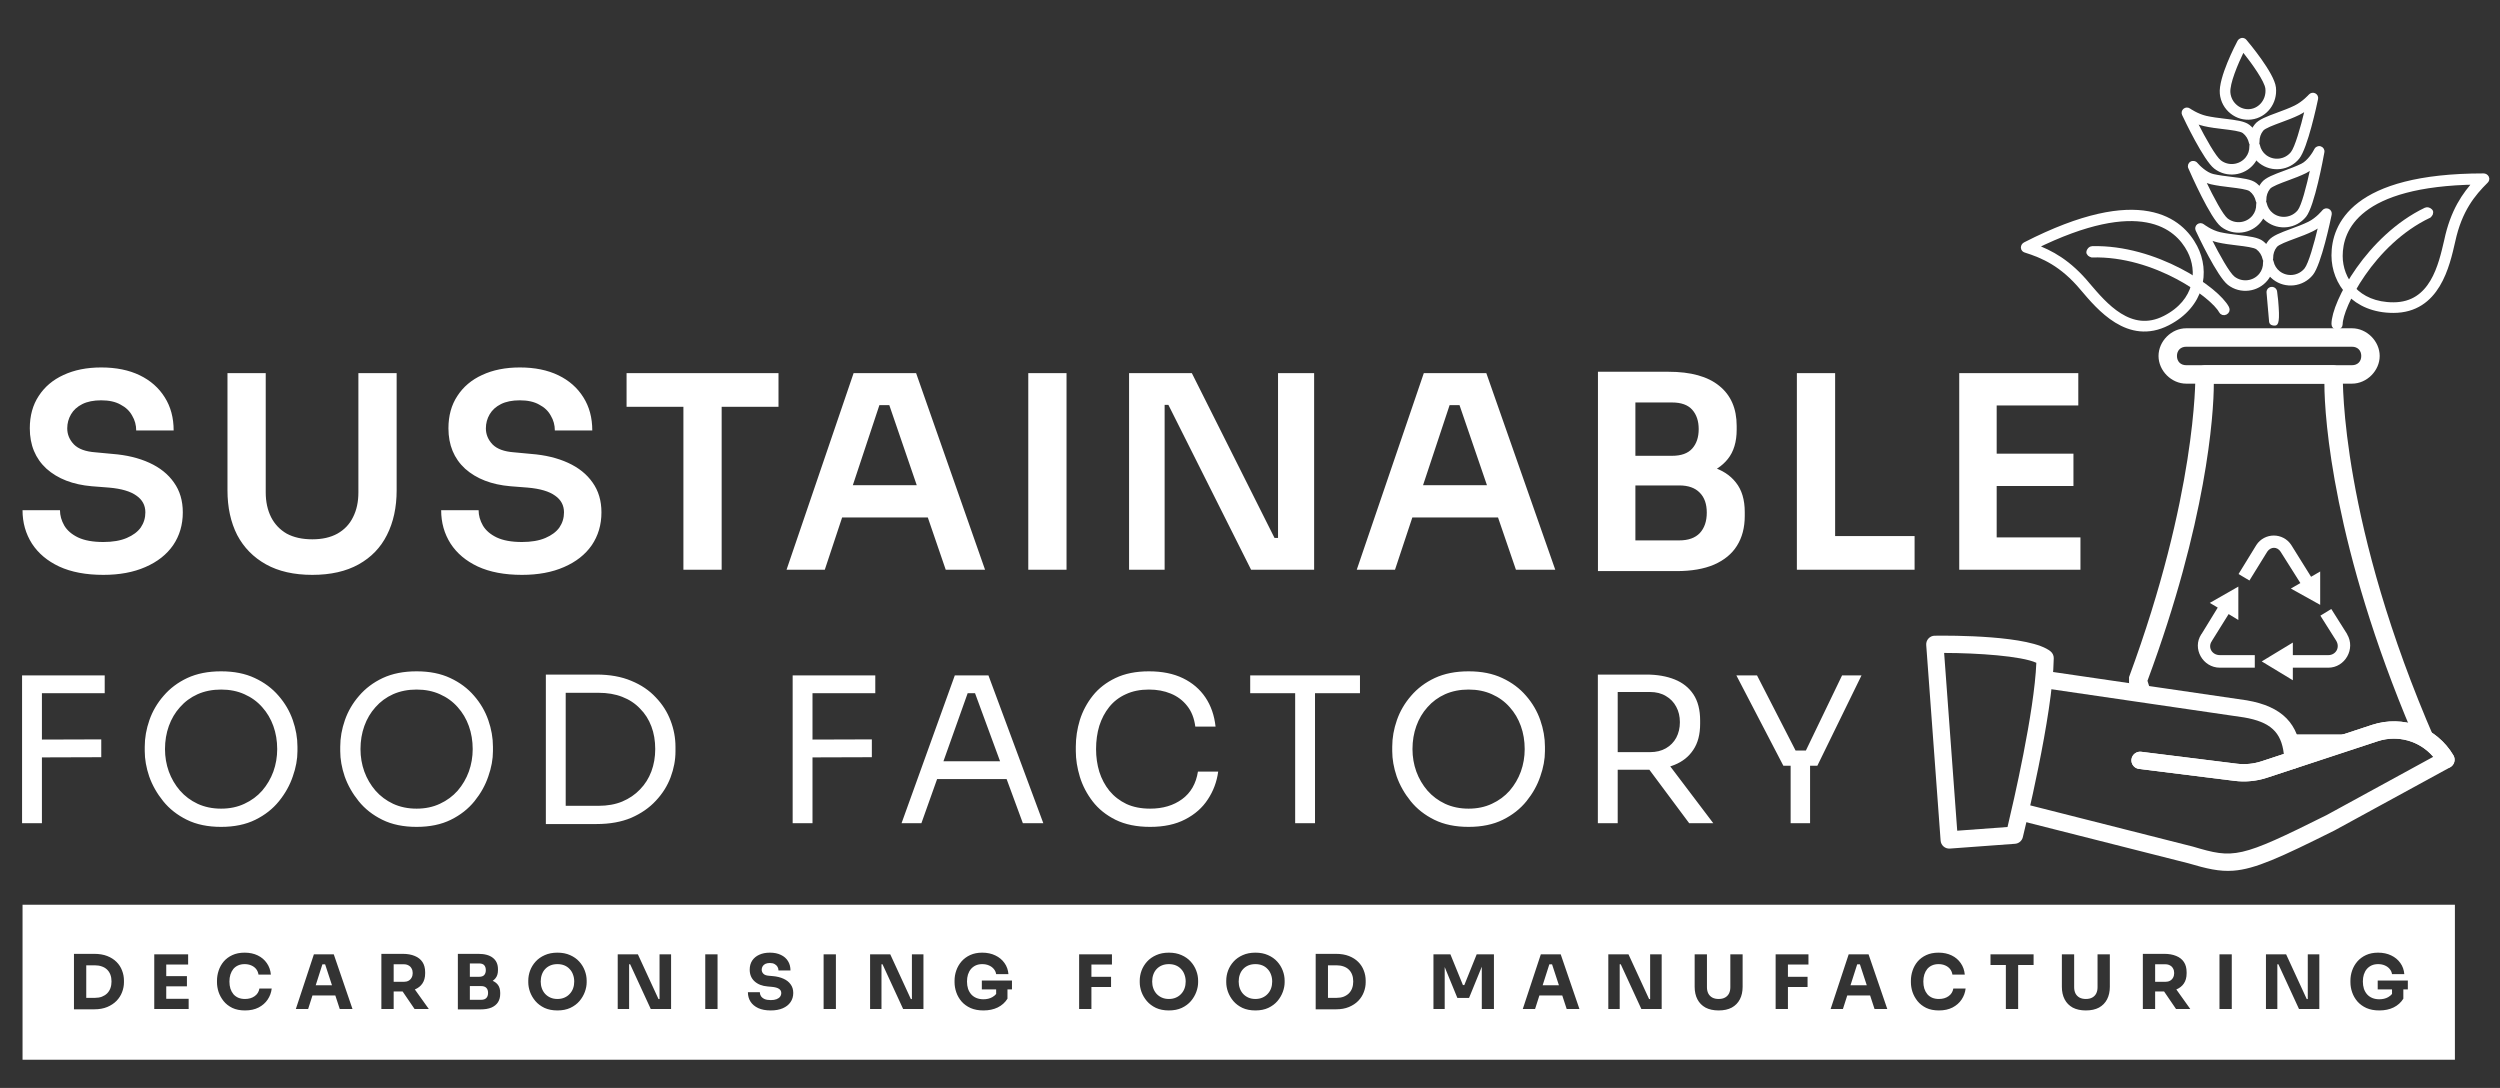 <?xml version="1.0" encoding="UTF-8"?> <svg xmlns="http://www.w3.org/2000/svg" width="887" height="386" viewBox="0 0 887 386" fill="none"><rect x="0" y="0" width="887" height="386" fill="#333333" stroke="none"/><path d="M36.665 203.964C30.485 203.964 25.26 202.976 20.991 201.001C16.786 199.026 13.568 196.318 11.338 192.877C9.108 189.373 7.993 185.423 7.993 181.026H21.278C21.278 182.874 21.788 184.69 22.807 186.474C23.826 188.194 25.451 189.596 27.681 190.679C29.975 191.762 32.97 192.304 36.665 192.304C39.978 192.304 42.75 191.826 44.98 190.87C47.21 189.915 48.867 188.672 49.95 187.143C51.033 185.55 51.575 183.766 51.575 181.791C51.575 179.306 50.523 177.331 48.421 175.865C46.318 174.336 43.069 173.38 38.672 172.998L32.556 172.52C25.865 171.947 20.513 169.876 16.499 166.308C12.549 162.676 10.573 157.897 10.573 151.972C10.573 147.512 11.625 143.689 13.727 140.503C15.83 137.253 18.761 134.768 22.52 133.048C26.343 131.264 30.803 130.372 35.901 130.372C41.189 130.372 45.745 131.296 49.568 133.144C53.391 134.991 56.353 137.604 58.456 140.981C60.559 144.294 61.61 148.213 61.61 152.736H48.325C48.325 150.825 47.847 149.073 46.892 147.48C45.999 145.823 44.63 144.517 42.782 143.561C40.998 142.542 38.704 142.032 35.901 142.032C33.224 142.032 30.994 142.478 29.21 143.37C27.426 144.262 26.088 145.473 25.196 147.002C24.304 148.531 23.858 150.188 23.858 151.972C23.858 154.138 24.655 156.05 26.248 157.706C27.84 159.299 30.357 160.223 33.798 160.478L39.915 161.051C44.885 161.434 49.249 162.485 53.008 164.205C56.767 165.926 59.667 168.251 61.706 171.182C63.808 174.113 64.859 177.649 64.859 181.791C64.859 186.187 63.712 190.074 61.419 193.451C59.125 196.764 55.844 199.344 51.575 201.192C47.369 203.04 42.4 203.964 36.665 203.964ZM110.814 203.964C104.315 203.964 98.835 202.721 94.375 200.236C89.915 197.752 86.506 194.279 84.149 189.819C81.855 185.295 80.708 180.007 80.708 173.954V132.379H94.28V174.718C94.28 178.032 94.917 180.962 96.191 183.511C97.466 185.996 99.313 187.939 101.734 189.341C104.219 190.679 107.246 191.348 110.814 191.348C114.318 191.348 117.281 190.679 119.702 189.341C122.187 187.939 124.035 185.996 125.246 183.511C126.52 181.026 127.157 178.095 127.157 174.718V132.379H140.729V173.954C140.729 180.007 139.582 185.295 137.288 189.819C135.058 194.279 131.713 197.752 127.253 200.236C122.793 202.721 117.313 203.964 110.814 203.964ZM185.196 203.964C179.016 203.964 173.791 202.976 169.522 201.001C165.317 199.026 162.099 196.318 159.869 192.877C157.639 189.373 156.524 185.423 156.524 181.026H169.809C169.809 182.874 170.319 184.69 171.338 186.474C172.358 188.194 173.982 189.596 176.213 190.679C178.506 191.762 181.501 192.304 185.196 192.304C188.51 192.304 191.281 191.826 193.511 190.87C195.741 189.915 197.398 188.672 198.481 187.143C199.564 185.55 200.106 183.766 200.106 181.791C200.106 179.306 199.055 177.331 196.952 175.865C194.849 174.336 191.6 173.38 187.203 172.998L181.087 172.52C174.397 171.947 169.044 169.876 165.03 166.308C161.08 162.676 159.105 157.897 159.105 151.972C159.105 147.512 160.156 143.689 162.259 140.503C164.361 137.253 167.292 134.768 171.052 133.048C174.874 131.264 179.335 130.372 184.432 130.372C189.72 130.372 194.276 131.296 198.099 133.144C201.922 134.991 204.885 137.604 206.987 140.981C209.09 144.294 210.141 148.213 210.141 152.736H196.856C196.856 150.825 196.379 149.073 195.423 147.48C194.531 145.823 193.161 144.517 191.313 143.561C189.529 142.542 187.235 142.032 184.432 142.032C181.756 142.032 179.526 142.478 177.742 143.37C175.958 144.262 174.62 145.473 173.728 147.002C172.836 148.531 172.39 150.188 172.39 151.972C172.39 154.138 173.186 156.05 174.779 157.706C176.372 159.299 178.889 160.223 182.329 160.478L188.446 161.051C193.416 161.434 197.78 162.485 201.54 164.205C205.299 165.926 208.198 168.251 210.237 171.182C212.339 174.113 213.391 177.649 213.391 181.791C213.391 186.187 212.244 190.074 209.95 193.451C207.656 196.764 204.375 199.344 200.106 201.192C195.901 203.04 190.931 203.964 185.196 203.964ZM242.473 202.148V142.414H256.045V202.148H242.473ZM222.307 144.326V132.379H276.211V144.326H222.307ZM279.062 202.148L302.86 132.379H325.033L349.5 202.148H335.546L314.806 141.65L319.681 143.752H307.734L312.704 141.65L292.633 202.148H279.062ZM295.692 183.607L299.992 172.138H328.282L332.488 183.607H295.692ZM364.833 202.148V132.379H378.405V202.148H364.833ZM400.594 202.148V132.379H422.863L452.204 190.87H455.358L453.446 192.591V132.379H466.253V202.148H443.889L414.548 143.657H411.298L413.21 141.936V202.148H400.594ZM481.372 202.148L505.17 132.379H527.343L551.81 202.148H537.856L517.117 141.65L521.991 143.752H510.044L515.014 141.65L494.943 202.148H481.372ZM498.002 183.607L502.303 172.138H530.592L534.798 183.607H498.002ZM578.325 202.626V191.73H595.815C599.001 191.73 601.422 190.87 603.079 189.15C604.736 187.366 605.564 184.945 605.564 181.886C605.564 178.828 604.736 176.47 603.079 174.814C601.422 173.094 599.001 172.233 595.815 172.233H578.325V163.918H594.86C599.511 163.918 603.653 164.492 607.284 165.639C610.98 166.722 613.847 168.57 615.886 171.182C617.989 173.794 619.04 177.299 619.04 181.695V183.033C619.04 187.175 618.116 190.711 616.268 193.642C614.484 196.509 611.776 198.739 608.145 200.332C604.576 201.861 600.148 202.626 594.86 202.626H578.325ZM566.952 202.626V131.901H580.237V202.626H566.952ZM578.325 170.035V161.72H593.235C596.485 161.72 598.874 160.86 600.403 159.14C601.932 157.419 602.697 155.126 602.697 152.258C602.697 149.391 601.932 147.097 600.403 145.377C598.874 143.657 596.485 142.797 593.235 142.797H578.325V131.901H591.993C599.893 131.901 605.883 133.558 609.96 136.871C614.102 140.184 616.173 144.931 616.173 151.112V152.45C616.173 156.782 615.121 160.255 613.019 162.867C610.98 165.416 608.145 167.264 604.513 168.41C600.881 169.494 596.708 170.035 591.993 170.035H578.325ZM637.531 202.148V132.379H651.103V202.148H637.531ZM649.191 202.148V190.201H679.297V202.148H649.191ZM695.137 202.148V132.379H708.422V202.148H695.137ZM706.51 202.148V190.679H738.145V202.148H706.51ZM706.51 172.425V160.956H735.66V172.425H706.51ZM706.51 143.848V132.379H737.38V143.848H706.51Z" fill="white"></path><path d="M7.831 292.082V239.624H14.873V292.082H7.831ZM13.436 268.728V262.404L35.928 262.332V268.656L13.436 268.728ZM13.436 245.948V239.624H37.15V245.948H13.436ZM78.445 293.376C73.75 293.376 69.702 292.537 66.301 290.86C62.9 289.184 60.097 286.98 57.893 284.249C55.69 281.519 54.037 278.596 52.935 275.482C51.881 272.369 51.354 269.374 51.354 266.5V264.919C51.354 261.805 51.905 258.667 53.007 255.505C54.109 252.344 55.785 249.469 58.037 246.882C60.289 244.247 63.091 242.14 66.445 240.559C69.846 238.978 73.846 238.187 78.445 238.187C83.044 238.187 87.02 238.978 90.374 240.559C93.775 242.14 96.602 244.247 98.853 246.882C101.105 249.469 102.782 252.344 103.883 255.505C104.985 258.667 105.536 261.805 105.536 264.919V266.5C105.536 269.374 104.985 272.369 103.883 275.482C102.829 278.596 101.201 281.519 98.997 284.249C96.793 286.98 93.991 289.184 90.589 290.86C87.188 292.537 83.14 293.376 78.445 293.376ZM78.445 286.908C81.511 286.908 84.266 286.333 86.709 285.184C89.2 284.034 91.308 282.477 93.033 280.513C94.757 278.501 96.075 276.249 96.985 273.758C97.895 271.219 98.35 268.56 98.35 265.781C98.35 262.859 97.895 260.128 96.985 257.589C96.075 255.05 94.757 252.823 93.033 250.906C91.308 248.942 89.2 247.409 86.709 246.307C84.266 245.206 81.511 244.655 78.445 244.655C75.379 244.655 72.6 245.206 70.109 246.307C67.666 247.409 65.582 248.942 63.858 250.906C62.133 252.823 60.816 255.05 59.905 257.589C58.995 260.128 58.54 262.859 58.54 265.781C58.54 268.56 58.995 271.219 59.905 273.758C60.816 276.249 62.133 278.501 63.858 280.513C65.582 282.477 67.666 284.034 70.109 285.184C72.6 286.333 75.379 286.908 78.445 286.908ZM147.807 293.376C143.112 293.376 139.064 292.537 135.662 290.86C132.261 289.184 129.458 286.98 127.255 284.249C125.051 281.519 123.398 278.596 122.296 275.482C121.242 272.369 120.715 269.374 120.715 266.5V264.919C120.715 261.805 121.266 258.667 122.368 255.505C123.47 252.344 125.147 249.469 127.398 246.882C129.65 244.247 132.452 242.14 135.806 240.559C139.207 238.978 143.207 238.187 147.807 238.187C152.406 238.187 156.382 238.978 159.735 240.559C163.137 242.14 165.963 244.247 168.215 246.882C170.466 249.469 172.143 252.344 173.245 255.505C174.347 258.667 174.898 261.805 174.898 264.919V266.5C174.898 269.374 174.347 272.369 173.245 275.482C172.191 278.596 170.562 281.519 168.358 284.249C166.155 286.98 163.352 289.184 159.951 290.86C156.549 292.537 152.501 293.376 147.807 293.376ZM147.807 286.908C150.873 286.908 153.627 286.333 156.07 285.184C158.561 284.034 160.669 282.477 162.394 280.513C164.119 278.501 165.436 276.249 166.346 273.758C167.257 271.219 167.712 268.56 167.712 265.781C167.712 262.859 167.257 260.128 166.346 257.589C165.436 255.05 164.119 252.823 162.394 250.906C160.669 248.942 158.561 247.409 156.07 246.307C153.627 245.206 150.873 244.655 147.807 244.655C144.74 244.655 141.962 245.206 139.471 246.307C137.028 247.409 134.944 248.942 133.219 250.906C131.494 252.823 130.177 255.05 129.267 257.589C128.356 260.128 127.901 262.859 127.901 265.781C127.901 268.56 128.356 271.219 129.267 273.758C130.177 276.249 131.494 278.501 133.219 280.513C134.944 282.477 137.028 284.034 139.471 285.184C141.962 286.333 144.74 286.908 147.807 286.908ZM199.275 292.369V285.902H212.353C215.515 285.902 218.318 285.399 220.761 284.393C223.252 283.339 225.36 281.902 227.085 280.081C228.857 278.261 230.198 276.129 231.109 273.686C232.019 271.243 232.474 268.608 232.474 265.781C232.474 262.811 232.019 260.128 231.109 257.733C230.198 255.29 228.857 253.182 227.085 251.409C225.36 249.589 223.252 248.2 220.761 247.242C218.318 246.283 215.515 245.804 212.353 245.804H199.275V239.337H211.635C216.377 239.337 220.497 240.08 223.995 241.565C227.492 243.002 230.39 244.966 232.69 247.457C235.037 249.9 236.786 252.655 237.935 255.721C239.085 258.739 239.66 261.829 239.66 264.991V266.572C239.66 269.638 239.085 272.704 237.935 275.77C236.786 278.836 235.037 281.614 232.69 284.106C230.39 286.597 227.492 288.609 223.995 290.142C220.497 291.627 216.377 292.369 211.635 292.369H199.275ZM193.67 292.369V239.337H200.712V292.369H193.67ZM281.235 292.082V239.624H288.277V292.082H281.235ZM286.84 268.728V262.404L309.332 262.332V268.656L286.84 268.728ZM286.84 245.948V239.624H310.553V245.948H286.84ZM319.868 292.082L338.767 239.624H350.696L370.17 292.082H362.912L345.307 244.224L348.756 245.948H340.276L343.941 244.224L326.91 292.082H319.868ZM331.15 276.417L333.522 270.093H356.157L358.529 276.417H331.15ZM408.07 293.376C403.28 293.376 399.184 292.537 395.782 290.86C392.429 289.184 389.722 287.004 387.662 284.321C385.602 281.638 384.093 278.74 383.135 275.626C382.177 272.464 381.698 269.422 381.698 266.5V264.919C381.698 261.757 382.177 258.595 383.135 255.434C384.141 252.272 385.674 249.397 387.734 246.81C389.794 244.224 392.477 242.14 395.782 240.559C399.088 238.978 403.04 238.187 407.639 238.187C412.334 238.187 416.358 239.002 419.712 240.631C423.065 242.259 425.724 244.535 427.688 247.457C429.652 250.379 430.85 253.829 431.281 257.805H424.095C423.712 254.835 422.754 252.392 421.221 250.475C419.688 248.511 417.747 247.05 415.4 246.092C413.1 245.134 410.514 244.655 407.639 244.655C404.525 244.655 401.795 245.206 399.447 246.307C397.1 247.361 395.136 248.87 393.555 250.835C392.022 252.751 390.848 254.979 390.034 257.518C389.267 260.057 388.884 262.811 388.884 265.781C388.884 268.608 389.267 271.291 390.034 273.83C390.848 276.369 392.046 278.62 393.627 280.584C395.255 282.549 397.267 284.106 399.663 285.255C402.058 286.357 404.861 286.908 408.07 286.908C412.574 286.908 416.358 285.782 419.424 283.531C422.49 281.279 424.358 278.021 425.029 273.758H432.215C431.736 277.351 430.514 280.632 428.55 283.603C426.634 286.573 423.951 288.944 420.502 290.717C417.101 292.489 412.957 293.376 408.07 293.376ZM459.523 292.082V244.511H466.565V292.082H459.523ZM443.57 245.948V239.624H482.518V245.948H443.57ZM521.056 293.376C516.361 293.376 512.313 292.537 508.911 290.86C505.51 289.184 502.707 286.98 500.504 284.249C498.3 281.519 496.647 278.596 495.545 275.482C494.491 272.369 493.964 269.374 493.964 266.5V264.919C493.964 261.805 494.515 258.667 495.617 255.505C496.719 252.344 498.396 249.469 500.647 246.882C502.899 244.247 505.702 242.14 509.055 240.559C512.456 238.978 516.457 238.187 521.056 238.187C525.655 238.187 529.631 238.978 532.984 240.559C536.386 242.14 539.212 244.247 541.464 246.882C543.715 249.469 545.392 252.344 546.494 255.505C547.596 258.667 548.147 261.805 548.147 264.919V266.5C548.147 269.374 547.596 272.369 546.494 275.482C545.44 278.596 543.811 281.519 541.607 284.249C539.404 286.98 536.601 289.184 533.2 290.86C529.798 292.537 525.75 293.376 521.056 293.376ZM521.056 286.908C524.122 286.908 526.876 286.333 529.319 285.184C531.811 284.034 533.918 282.477 535.643 280.513C537.368 278.501 538.685 276.249 539.595 273.758C540.506 271.219 540.961 268.56 540.961 265.781C540.961 262.859 540.506 260.128 539.595 257.589C538.685 255.05 537.368 252.823 535.643 250.906C533.918 248.942 531.811 247.409 529.319 246.307C526.876 245.206 524.122 244.655 521.056 244.655C517.99 244.655 515.211 245.206 512.72 246.307C510.277 247.409 508.193 248.942 506.468 250.906C504.743 252.823 503.426 255.05 502.516 257.589C501.606 260.128 501.15 262.859 501.15 265.781C501.15 268.56 501.606 271.219 502.516 273.758C503.426 276.249 504.743 278.501 506.468 280.513C508.193 282.477 510.277 284.034 512.72 285.184C515.211 286.333 517.99 286.908 521.056 286.908ZM566.919 292.082V239.337H573.961V292.082H566.919ZM599.328 292.082L581.937 268.728H590.201L607.879 292.082H599.328ZM571.302 273.111V266.859H585.387C587.59 266.859 589.483 266.404 591.064 265.494C592.645 264.584 593.866 263.338 594.728 261.757C595.591 260.128 596.022 258.284 596.022 256.224C596.022 254.164 595.591 252.344 594.728 250.763C593.866 249.134 592.645 247.864 591.064 246.954C589.483 245.996 587.59 245.517 585.387 245.517H571.302V239.337H584.093C587.926 239.337 591.279 239.912 594.154 241.062C597.028 242.211 599.256 243.984 600.837 246.379C602.417 248.775 603.208 251.865 603.208 255.649V256.799C603.208 260.584 602.394 263.674 600.765 266.069C599.184 268.464 596.956 270.237 594.082 271.386C591.255 272.536 587.926 273.111 584.093 273.111H571.302ZM632.73 271.674L616.059 239.624H623.388L637.473 267.075L634.742 266.284H643.221L640.347 267.075L653.569 239.624H660.468L644.802 271.674H632.73ZM635.317 292.082V270.237H642.215V292.082H635.317Z" fill="white"></path><g clip-path="url(#clip0_214_1670)"><path d="M834.505 136.119H775.653C770.421 136.119 765.844 131.535 765.844 126.296C765.844 121.058 770.421 116.474 775.653 116.474H834.505C839.737 116.474 844.314 121.058 844.314 126.296C844.314 131.535 839.737 136.119 834.505 136.119ZM775.653 123.022C773.691 123.022 772.383 124.332 772.383 126.296C772.383 128.261 773.691 129.571 775.653 129.571H834.505C836.467 129.571 837.775 128.261 837.775 126.296C837.775 124.332 836.467 123.022 834.505 123.022H775.653Z" fill="white"></path><path d="M849.176 110.031C835.389 110.031 828.196 100.33 828.196 90.629C828.196 80.136 834.99 62.516 881.145 62.516C881.544 62.516 881.944 62.714 882.144 63.11C882.343 63.505 882.144 63.901 881.944 64.1C877.348 68.653 872.553 74.394 870.155 85.481C868.157 94.192 864.761 110.031 849.176 110.031ZM878.747 64.495C836.588 65.089 830.194 81.126 830.194 90.827C830.194 99.142 836.188 108.249 849.176 108.249C863.162 108.249 866.159 93.994 868.157 85.481C870.355 74.988 874.551 69.049 878.747 64.495Z" fill="white" stroke="white" stroke-width="1.978"></path><path d="M829.195 115.97C828.596 115.97 828.196 115.574 828.196 114.98C828.196 107.457 840.584 84.293 860.765 74.592C861.164 74.394 861.764 74.592 862.163 74.988C862.563 75.384 862.163 75.978 861.764 76.374C841.383 86.075 830.194 109.041 830.194 114.98C830.194 115.574 829.795 115.97 829.195 115.97Z" fill="white" stroke="white" stroke-width="1.978"></path><path d="M769.028 114.531C781.275 108.257 783.168 96.366 778.672 87.749C773.808 78.428 759.607 65.868 718.608 86.871C718.253 87.053 717.989 87.41 717.995 87.853C718.001 88.296 718.362 88.557 718.632 88.642C724.824 90.595 731.745 93.513 739.014 102.27C744.826 109.099 755.185 121.623 769.028 114.531ZM721.655 87.538C759.38 68.881 772.492 80.217 776.989 88.834C780.843 96.22 779.739 107.038 768.203 112.948C755.779 119.313 746.509 108.014 740.789 101.361C733.973 93.04 727.493 89.674 721.655 87.538Z" fill="white" stroke="white" stroke-width="1.978"></path><path d="M789.531 110.714C790.064 110.441 790.235 109.908 789.96 109.38C786.473 102.697 764.732 87.758 742.31 88.324C741.863 88.33 741.422 88.779 741.251 89.313C741.079 89.846 741.71 90.192 742.248 90.362C764.848 89.705 785.432 105.014 788.185 110.289C788.46 110.817 788.999 110.987 789.531 110.714Z" fill="white" stroke="white" stroke-width="1.978"></path><path d="M806.749 190.011C804.376 190.011 801.985 191.16 800.562 193.355L794.234 203.666L798.101 205.965L804.429 195.724C805.642 193.93 807.944 193.886 809.139 195.724L816.171 206.87L812.796 208.821L823.202 214.604V202.76L819.967 204.641L812.936 193.355C811.512 191.16 809.122 190.011 806.749 190.011ZM794.163 208.124L784.039 213.907L786.851 215.579L781.085 224.984L781.015 224.914C780.989 224.958 781.042 225.01 781.015 225.054C777.702 230.026 781.525 236.897 787.624 236.897H799.999V232.439H787.624C784.777 232.439 783.248 229.652 784.742 227.492L784.812 227.422V227.353L790.718 217.878L794.163 219.968V208.124ZM827.139 216.067L823.272 218.435L828.897 227.353C830.338 229.782 828.703 232.439 826.084 232.439H813.499V227.98L802.46 234.668L813.499 241.356V236.897H826.084C832.017 236.897 835.822 230.209 832.764 225.054V224.984L827.139 216.067Z" fill="white"></path><path d="M785.791 59.607C790.007 62.873 796.151 62.151 799.494 57.996C799.884 57.509 800.222 56.996 800.504 56.454C800.904 56.913 801.349 57.337 801.843 57.717C803.948 59.351 806.54 59.987 809.02 59.695C811.501 59.404 813.872 58.184 815.547 56.113C818.498 52.443 821.811 36.855 822.179 35.088C822.326 34.38 821.973 33.666 821.318 33.347C820.659 33.028 819.869 33.191 819.393 33.736C819.373 33.761 817.168 36.256 814.247 37.697C812.378 38.62 810.226 39.413 808.141 40.183C804.466 41.539 801.563 42.613 800.259 44.235C799.866 44.719 799.529 45.235 799.249 45.774C798.849 45.315 798.401 44.891 797.909 44.508C796.264 43.233 793.192 42.864 789.302 42.394C787.096 42.129 784.815 41.853 782.786 41.391C779.611 40.667 776.891 38.751 776.863 38.731C776.269 38.309 775.463 38.333 774.9 38.799C774.336 39.259 774.159 40.038 774.465 40.693C775.23 42.327 782.067 56.721 785.791 59.607ZM801.393 50.33C801.357 48.789 801.833 47.361 802.768 46.198C803.513 45.269 806.565 44.143 809.254 43.149C811.415 42.351 813.648 41.526 815.667 40.53C816.496 40.122 817.269 39.651 817.967 39.169C816.514 45.229 814.487 52.322 813.03 54.131C810.788 56.922 806.662 57.413 803.827 55.213C802.649 54.299 801.854 53.02 801.532 51.513C801.485 51.304 801.397 51.11 801.284 50.944C801.359 50.756 801.396 50.547 801.393 50.33ZM782.056 44.48C784.25 44.981 786.614 45.266 788.902 45.541C791.748 45.884 794.974 46.27 795.917 47C797.096 47.917 797.891 49.196 798.213 50.703C798.261 50.915 798.348 51.106 798.462 51.276C798.387 51.464 798.35 51.672 798.352 51.887C798.388 53.427 797.912 54.856 796.977 56.018C794.733 58.812 790.605 59.294 787.775 57.099C785.941 55.677 782.322 49.247 779.503 43.69C780.294 44 781.155 44.276 782.056 44.48ZM798.721 42.135C804.055 41.508 807.866 36.517 807.218 31.005C806.634 26.032 797.808 15.48 796.801 14.293C796.459 13.886 795.933 13.676 795.399 13.735C794.963 13.822 794.398 14.109 794.146 14.58C793.447 15.9 787.312 27.638 787.872 33.253C788.139 35.967 789.456 38.39 791.583 40.079C793.629 41.706 796.164 42.435 798.721 42.135ZM795.888 18.227C799.363 22.569 803.717 28.752 804.026 31.38C804.469 35.151 801.922 38.56 798.35 38.979C796.658 39.178 794.973 38.689 793.602 37.599C792.153 36.448 791.253 34.791 791.07 32.932C790.742 29.644 793.815 22.478 795.888 18.227ZM823.331 52.188C822.575 51.944 821.739 52.295 821.392 53.008C820.851 54.105 818.953 57.2 816.674 58.322C814.805 59.246 812.653 60.039 810.569 60.809C806.894 62.168 803.991 63.242 802.686 64.86C802.294 65.348 801.959 65.861 801.677 66.403C801.276 65.941 800.829 65.52 800.337 65.136C798.692 63.862 795.62 63.493 791.73 63.023C789.524 62.758 787.242 62.482 785.214 62.02C782.754 61.461 780.176 58.888 779.392 57.944C778.884 57.332 777.99 57.188 777.313 57.6C776.627 58.013 776.355 58.861 776.67 59.585C777.455 61.393 784.474 77.336 788.216 80.236C792.431 83.503 798.576 82.781 801.919 78.626C802.308 78.138 802.646 77.625 802.929 77.084C803.329 77.542 803.773 77.966 804.268 78.347C806.372 79.98 808.965 80.616 811.445 80.324C813.925 80.033 816.296 78.814 817.975 76.739C820.939 73.051 824.07 55.914 824.418 53.973C824.559 53.192 824.095 52.431 823.331 52.188ZM800.777 72.516C800.812 74.057 800.337 75.488 799.402 76.65C797.158 79.448 793.03 79.926 790.2 77.732C788.494 76.41 785.163 70.173 782.382 64.355C783.052 64.683 783.756 64.948 784.481 65.113C786.675 65.613 789.039 65.898 791.327 66.173C794.173 66.517 797.399 66.905 798.343 67.636C799.521 68.546 800.316 69.829 800.638 71.336C800.685 71.544 800.773 71.736 800.886 71.905C800.812 72.096 800.774 72.302 800.777 72.516ZM815.454 74.761C813.213 77.551 809.086 78.043 806.252 75.842C805.074 74.931 804.279 73.649 803.956 72.142C803.909 71.933 803.822 71.742 803.708 71.573C803.783 71.382 803.82 71.176 803.82 70.959C803.785 69.418 804.261 67.989 805.195 66.827C805.941 65.898 808.993 64.772 811.681 63.778C813.843 62.98 816.076 62.154 818.095 61.159C818.762 60.831 819.385 60.409 819.957 59.936C818.599 66.243 816.807 73.079 815.454 74.761ZM826.106 74.337C825.433 74.032 824.627 74.223 824.168 74.805C824.145 74.83 822.007 77.512 819.098 78.945C817.232 79.865 815.079 80.659 812.998 81.428C809.32 82.788 806.418 83.861 805.11 85.483C804.721 85.971 804.383 86.484 804.1 87.025C803.7 86.567 803.255 86.143 802.761 85.763C801.113 84.488 798.04 84.117 794.147 83.647C791.944 83.381 789.663 83.108 787.638 82.646C784.5 81.933 781.772 79.813 781.744 79.794C781.162 79.338 780.34 79.335 779.753 79.791C779.169 80.247 778.974 81.038 779.282 81.705C780.05 83.365 786.913 97.977 790.64 100.865C794.856 104.132 801 103.41 804.343 99.255C804.733 98.768 805.071 98.255 805.353 97.713C805.753 98.171 806.198 98.596 806.692 98.976C808.797 100.609 811.389 101.245 813.869 100.954C816.35 100.662 818.721 99.443 820.402 97.365C823.355 93.691 826.643 77.882 827.008 76.093C827.153 75.369 826.78 74.645 826.106 74.337ZM803.201 93.142C803.237 94.683 802.761 96.114 801.826 97.276C799.582 100.07 795.454 100.552 792.624 98.358C790.808 96.95 787.234 90.546 784.417 84.944C785.192 85.262 786.031 85.544 786.904 85.736C789.095 86.233 791.459 86.518 793.744 86.794C796.593 87.137 799.823 87.525 800.766 88.259C801.945 89.172 802.739 90.451 803.062 91.959C803.109 92.167 803.197 92.362 803.31 92.528C803.236 92.719 803.199 92.928 803.201 93.142ZM817.879 95.39C815.637 98.18 811.511 98.672 808.676 96.471C807.498 95.561 806.703 94.278 806.381 92.771C806.333 92.559 806.246 92.368 806.132 92.199C806.207 92.011 806.244 91.805 806.244 91.585C806.209 90.044 806.685 88.615 807.62 87.453C808.365 86.524 811.42 85.397 814.112 84.403C816.27 83.606 818.503 82.78 820.519 81.788C821.321 81.393 822.071 80.924 822.752 80.438C821.311 86.541 819.319 93.599 817.879 95.39ZM805.862 102.074C804.981 102.177 804.349 102.968 804.452 103.839L805.353 114.141C805.455 115.012 806.352 115.342 807.233 115.239C808.114 115.135 808.676 113.968 808.015 106.619L807.644 103.464C807.541 102.593 806.743 101.97 805.862 102.074Z" fill="white" stroke="white" stroke-width="0.554"></path></g><path fill-rule="evenodd" clip-rule="evenodd" d="M863.99 265.657C864.585 264.426 864.565 263.772 863.931 262.503C830.475 185.831 831.202 135.151 831.235 132.916C831.235 132.879 831.235 132.856 831.235 132.845C831.235 132.19 831.235 131.536 830.581 130.881C829.928 130.226 828.62 129.571 827.966 129.571L782.191 129.571C781.864 129.571 781.374 129.735 780.884 129.898C780.393 130.062 779.903 130.226 779.576 130.226C778.922 130.881 778.922 132.19 778.922 132.845C778.922 132.854 778.922 132.871 778.922 132.896C778.935 134.648 779.24 175.662 755.381 240.238L755.381 242.203C755.67 243.265 755.959 244.342 756.251 245.43L763.419 246.503C762.941 244.811 762.455 243.155 761.92 241.548C782.845 185.232 785.461 147.252 785.461 136.119L824.696 136.119C824.696 148.538 827.953 194.225 855.924 260.16L863.99 265.657ZM842.135 260.538L818.398 267.086L812.618 267.086L810.765 260.538L842.135 260.538Z" fill="white"></path><path d="M714.944 299.375L691.812 301.076C690.124 301.201 688.653 299.931 688.529 298.243L683.423 228.84C683.36 227.996 683.65 227.163 684.219 226.543C684.788 225.923 685.627 225.535 686.434 225.55C692.067 225.474 720.501 225.362 727.546 231.11C728.267 231.703 728.689 232.594 728.672 233.53C728.397 253.616 718.13 295.291 717.694 297.051C717.377 298.347 716.265 299.277 714.944 299.375ZM694.42 294.735L712.268 293.422C714.327 284.803 721.798 252.521 722.494 235.159C717.212 232.731 701.638 231.688 689.78 231.662L694.42 294.735Z" fill="white"></path><path d="M792.381 308.922C787.427 309.287 782.933 308.215 776.401 306.285L717.259 291.296C715.617 290.876 714.627 289.208 715.041 287.567C715.468 285.924 717.142 284.94 718.771 285.349L778.026 300.367C792.63 304.698 794.472 304.655 825.472 289.195L863.332 268.509C858.52 262.873 850.752 260.597 843.525 263.011L814.526 272.573C812.916 273.079 811.18 272.229 810.656 270.619C810.132 269.01 811.001 267.279 812.61 266.749L841.609 257.187C852.627 253.572 864.525 257.979 870.469 267.984C870.897 268.702 871.01 269.561 870.792 270.364C870.568 271.168 870.028 271.847 869.301 272.245L828.301 294.639C808.934 304.298 800.106 308.354 792.381 308.922Z" fill="white"></path><path d="M798.022 277.175C796.303 277.302 794.572 277.263 792.871 277.05L758.916 272.814C757.234 272.606 756.039 271.077 756.247 269.395C756.461 267.706 758.053 266.519 759.667 266.726L793.623 270.962C796.565 271.33 799.593 271.033 802.415 270.1L810.298 267.503C809.404 259.704 805.477 256.143 796.19 254.538L725.733 244.237C724.055 243.986 722.901 242.435 723.141 240.757C723.386 239.085 724.943 237.931 726.621 238.164L797.165 248.477C809.741 250.657 815.686 256.739 816.53 268.213L816.62 269.43C816.723 270.831 815.859 272.13 814.52 272.567L804.337 275.924C802.296 276.603 800.168 277.018 798.022 277.175Z" fill="white"></path><path d="M868.054 272.607C866.935 272.69 865.812 272.145 865.196 271.12C860.726 263.615 851.792 260.281 843.519 263.017L814.532 272.572L814.52 272.579L804.338 275.936C800.67 277.153 796.701 277.537 792.871 277.056L758.915 272.814C757.233 272.606 756.038 271.077 756.247 269.395C756.461 267.706 758.052 266.519 759.666 266.726L793.622 270.962C796.564 271.33 799.592 271.033 802.414 270.1L810.573 267.409C811.203 265.684 813.665 264.881 815.178 265.895L841.595 257.181C852.614 253.567 864.512 257.974 870.456 267.978C871.32 269.434 870.843 271.32 869.388 272.183C868.97 272.435 868.513 272.573 868.054 272.607Z" fill="white"></path><path fill-rule="evenodd" clip-rule="evenodd" d="M8 321H871V376H8V321ZM33.688 354.038H30.603V342.496H33.688C34.592 342.496 35.407 342.629 36.134 342.895C36.861 343.143 37.482 343.516 37.996 344.012C38.51 344.508 38.9 345.111 39.166 345.82C39.432 346.529 39.565 347.336 39.565 348.24C39.565 349.109 39.432 349.907 39.166 350.634C38.9 351.343 38.51 351.954 37.996 352.469C37.482 352.965 36.861 353.355 36.134 353.639C35.407 353.905 34.592 354.038 33.688 354.038ZM30.603 338.427H33.448C35.203 338.427 36.737 338.684 38.049 339.199C39.361 339.713 40.46 340.413 41.346 341.299C42.233 342.186 42.889 343.205 43.314 344.358C43.758 345.492 43.979 346.689 43.979 347.948V348.533C43.979 349.703 43.758 350.864 43.314 352.017C42.889 353.151 42.233 354.179 41.346 355.101C40.46 356.006 39.361 356.732 38.049 357.282C36.737 357.832 35.203 358.106 33.448 358.106H30.603H30.071H26.241V338.427H30.071H30.603ZM54.73 338.587V358H58.453H58.984H66.936V354.383H58.984V349.942H66.324V346.326H58.984V342.204H66.75V338.587H58.984H58.453H54.73ZM79.327 355.181C80.124 356.174 81.153 356.981 82.412 357.601C83.67 358.204 85.177 358.505 86.932 358.505C88.794 358.505 90.398 358.16 91.746 357.468C93.111 356.759 94.183 355.819 94.964 354.649C95.761 353.461 96.24 352.158 96.4 350.74H92.038C91.843 351.892 91.276 352.797 90.336 353.453C89.414 354.109 88.28 354.437 86.932 354.437C86.046 354.437 85.257 354.295 84.566 354.011C83.874 353.71 83.289 353.284 82.81 352.735C82.35 352.167 81.995 351.511 81.747 350.767C81.516 350.004 81.401 349.171 81.401 348.267C81.401 347.345 81.516 346.512 81.747 345.767C81.995 345.005 82.341 344.349 82.784 343.799C83.245 343.25 83.812 342.824 84.486 342.523C85.159 342.221 85.931 342.071 86.799 342.071C87.668 342.071 88.448 342.221 89.14 342.523C89.849 342.824 90.425 343.25 90.868 343.799C91.311 344.349 91.595 345.014 91.719 345.794H96.107C95.965 344.234 95.487 342.877 94.671 341.725C93.873 340.555 92.801 339.642 91.453 338.986C90.106 338.33 88.555 338.002 86.799 338.002C85.115 338.002 83.653 338.294 82.412 338.879C81.188 339.447 80.169 340.209 79.353 341.166C78.555 342.124 77.962 343.196 77.572 344.384C77.181 345.554 76.987 346.742 76.987 347.948V348.533C76.987 349.632 77.173 350.767 77.545 351.937C77.935 353.089 78.529 354.171 79.327 355.181ZM111.371 338.587L104.962 358H109.324L110.861 353.187H118.97L120.546 358H125.067L118.419 338.587H111.371ZM117.786 349.57L115.357 342.15H114.384L112.015 349.57H117.786ZM135.311 338.427V358H139.673V351.777H142.851L147.092 358H152.145L147.191 351.056C148.344 350.578 149.233 349.879 149.858 348.958C150.514 348.001 150.842 346.804 150.842 345.368V344.943C150.842 343.489 150.523 342.283 149.885 341.326C149.246 340.369 148.333 339.651 147.145 339.172C145.958 338.676 144.557 338.427 142.944 338.427H139.673H138.503H135.311ZM139.673 342.124V348.347H143.289C143.928 348.347 144.477 348.223 144.938 347.974C145.417 347.708 145.78 347.345 146.028 346.884C146.294 346.405 146.427 345.856 146.427 345.235C146.427 344.615 146.294 344.074 146.028 343.613C145.78 343.134 145.417 342.771 144.938 342.523C144.477 342.257 143.928 342.124 143.289 342.124H139.673ZM170.72 354.729H166.704V349.862H170.72C171.535 349.862 172.147 350.075 172.554 350.501C172.962 350.908 173.166 351.502 173.166 352.282C173.166 353.063 172.962 353.665 172.554 354.091C172.147 354.516 171.535 354.729 170.72 354.729ZM166.704 346.565H170.001C170.835 346.565 171.438 346.352 171.81 345.927C172.182 345.501 172.368 344.934 172.368 344.225C172.368 343.48 172.182 342.895 171.81 342.47C171.438 342.044 170.835 341.831 170.001 341.831H166.704V346.565ZM166.172 338.427H166.704H169.736C171.969 338.427 173.68 338.897 174.868 339.837C176.074 340.776 176.676 342.115 176.676 343.852V344.251C176.676 345.457 176.366 346.423 175.746 347.15C175.477 347.473 175.165 347.756 174.81 347.999C175.525 348.316 176.111 348.751 176.57 349.304C177.173 350.031 177.474 351.015 177.474 352.256V352.628C177.474 353.781 177.208 354.773 176.676 355.607C176.145 356.422 175.364 357.052 174.336 357.495C173.308 357.92 172.031 358.133 170.507 358.133H166.704H166.172H162.449V338.427H166.172ZM193.177 357.601C194.489 358.204 196.022 358.505 197.778 358.505C199.533 358.505 201.057 358.204 202.352 357.601C203.664 356.981 204.745 356.174 205.596 355.181C206.447 354.171 207.085 353.08 207.511 351.91C207.936 350.74 208.149 349.614 208.149 348.533V347.948C208.149 346.742 207.927 345.554 207.484 344.384C207.041 343.196 206.385 342.124 205.516 341.166C204.648 340.209 203.566 339.447 202.272 338.879C200.978 338.294 199.48 338.002 197.778 338.002C196.076 338.002 194.578 338.294 193.283 338.879C191.989 339.447 190.908 340.209 190.039 341.166C189.17 342.124 188.514 343.196 188.071 344.384C187.646 345.554 187.433 346.742 187.433 347.948V348.533C187.433 349.614 187.637 350.74 188.044 351.91C188.47 353.08 189.108 354.171 189.959 355.181C190.81 356.174 191.883 356.981 193.177 357.601ZM200.251 353.958C199.524 354.277 198.699 354.437 197.778 354.437C196.856 354.437 196.031 354.277 195.304 353.958C194.578 353.639 193.948 353.195 193.416 352.628C192.902 352.061 192.512 351.405 192.246 350.66C191.98 349.916 191.847 349.118 191.847 348.267C191.847 347.363 191.98 346.538 192.246 345.794C192.512 345.031 192.902 344.375 193.416 343.826C193.948 343.258 194.578 342.824 195.304 342.523C196.031 342.221 196.856 342.071 197.778 342.071C198.699 342.071 199.524 342.221 200.251 342.523C200.978 342.824 201.598 343.258 202.112 343.826C202.644 344.375 203.043 345.031 203.309 345.794C203.593 346.538 203.734 347.363 203.734 348.267C203.734 349.118 203.602 349.916 203.336 350.66C203.07 351.405 202.671 352.061 202.139 352.628C201.625 353.195 200.995 353.639 200.251 353.958ZM219.165 338.587V358H223.208V342.124H223.58L230.893 358H238.1V338.587H234.005V354.463H233.632L226.319 338.587H219.165ZM250.226 338.587V358H254.587V338.587H250.226ZM269.028 357.681C270.234 358.23 271.714 358.505 273.469 358.505C275.118 358.505 276.536 358.248 277.724 357.734C278.912 357.22 279.825 356.502 280.463 355.58C281.119 354.64 281.447 353.55 281.447 352.309C281.447 351.103 281.137 350.084 280.516 349.251C279.914 348.4 279.071 347.735 277.99 347.256C276.909 346.76 275.659 346.45 274.24 346.326L272.751 346.193C271.865 346.122 271.226 345.882 270.836 345.475C270.446 345.067 270.251 344.588 270.251 344.039C270.251 343.613 270.358 343.223 270.57 342.868C270.783 342.496 271.102 342.204 271.528 341.991C271.971 341.778 272.512 341.672 273.15 341.672C273.824 341.672 274.382 341.796 274.825 342.044C275.286 342.292 275.632 342.62 275.863 343.028C276.093 343.418 276.208 343.852 276.208 344.331H280.463C280.463 343.055 280.171 341.947 279.586 341.007C279.001 340.05 278.158 339.314 277.059 338.8C275.978 338.268 274.675 338.002 273.15 338.002C271.696 338.002 270.438 338.25 269.374 338.746C268.31 339.225 267.477 339.917 266.874 340.821C266.289 341.725 265.996 342.798 265.996 344.039C265.996 345.758 266.573 347.141 267.725 348.187C268.877 349.233 270.42 349.836 272.352 349.995L273.815 350.128C275.003 350.235 275.863 350.474 276.394 350.846C276.926 351.201 277.192 351.689 277.192 352.309C277.192 352.805 277.05 353.249 276.767 353.639C276.483 354.011 276.066 354.304 275.517 354.516C274.967 354.729 274.285 354.835 273.469 354.835C272.565 354.835 271.829 354.711 271.262 354.463C270.695 354.197 270.269 353.851 269.985 353.426C269.719 353 269.587 352.54 269.587 352.043H265.358C265.358 353.302 265.668 354.419 266.289 355.394C266.909 356.351 267.823 357.114 269.028 357.681ZM292.217 338.587V358H296.578V338.587H292.217ZM308.706 338.587V358H312.748V342.124H313.12L320.434 358H327.64V338.587H323.545V354.463H323.173L315.859 338.587H308.706ZM344.367 357.654C345.661 358.222 347.177 358.505 348.914 358.505C350.847 358.505 352.54 358.151 353.994 357.442C355.465 356.715 356.617 355.678 357.451 354.33V351.033H359.046V347.895H348.356V351.033H353.435V352.666C353.073 353.107 352.612 353.485 352.052 353.798C351.166 354.295 350.12 354.543 348.914 354.543C348.01 354.543 347.186 354.392 346.441 354.091C345.714 353.789 345.103 353.364 344.606 352.814C344.11 352.247 343.729 351.582 343.463 350.82C343.214 350.04 343.09 349.18 343.09 348.24C343.09 347.336 343.206 346.512 343.436 345.767C343.684 345.005 344.039 344.349 344.5 343.799C344.979 343.25 345.546 342.824 346.202 342.523C346.875 342.221 347.638 342.071 348.489 342.071C349.375 342.071 350.164 342.221 350.856 342.523C351.565 342.824 352.141 343.241 352.584 343.773C353.045 344.304 353.329 344.925 353.435 345.634H357.796C357.672 344.127 357.203 342.806 356.387 341.672C355.572 340.519 354.49 339.624 353.143 338.986C351.795 338.33 350.244 338.002 348.489 338.002C346.875 338.002 345.448 338.286 344.207 338.853C342.984 339.42 341.956 340.182 341.122 341.14C340.307 342.097 339.695 343.161 339.288 344.331C338.88 345.501 338.676 346.698 338.676 347.921V348.506C338.676 349.694 338.88 350.882 339.288 352.07C339.695 353.258 340.316 354.339 341.149 355.314C342 356.289 343.073 357.069 344.367 357.654ZM382.873 338.587V358H387.234V350.182H394.202V346.565H387.234V342.204H394.521V338.587H387.234H386.703H382.873ZM410.121 357.601C411.433 358.204 412.967 358.505 414.722 358.505C416.477 358.505 418.002 358.204 419.296 357.601C420.608 356.981 421.689 356.174 422.54 355.181C423.391 354.171 424.029 353.08 424.455 351.91C424.88 350.74 425.093 349.614 425.093 348.533V347.948C425.093 346.742 424.871 345.554 424.428 344.384C423.985 343.196 423.329 342.124 422.46 341.166C421.592 340.209 420.51 339.447 419.216 338.879C417.922 338.294 416.424 338.002 414.722 338.002C413.02 338.002 411.522 338.294 410.227 338.879C408.933 339.447 407.852 340.209 406.983 341.166C406.114 342.124 405.458 343.196 405.015 344.384C404.59 345.554 404.377 346.742 404.377 347.948V348.533C404.377 349.614 404.581 350.74 404.989 351.91C405.414 353.08 406.052 354.171 406.903 355.181C407.754 356.174 408.827 356.981 410.121 357.601ZM417.195 353.958C416.468 354.277 415.644 354.437 414.722 354.437C413.8 354.437 412.975 354.277 412.249 353.958C411.522 353.639 410.892 353.195 410.36 352.628C409.846 352.061 409.456 351.405 409.19 350.66C408.924 349.916 408.791 349.118 408.791 348.267C408.791 347.363 408.924 346.538 409.19 345.794C409.456 345.031 409.846 344.375 410.36 343.826C410.892 343.258 411.522 342.824 412.249 342.523C412.975 342.221 413.8 342.071 414.722 342.071C415.644 342.071 416.468 342.221 417.195 342.523C417.922 342.824 418.542 343.258 419.056 343.826C419.588 344.375 419.987 345.031 420.253 345.794C420.537 346.538 420.679 347.363 420.679 348.267C420.679 349.118 420.546 349.916 420.28 350.66C420.014 351.405 419.615 352.061 419.083 352.628C418.569 353.195 417.939 353.639 417.195 353.958ZM440.817 357.601C442.128 358.204 443.662 358.505 445.417 358.505C447.172 358.505 448.697 358.204 449.991 357.601C451.303 356.981 452.385 356.174 453.236 355.181C454.087 354.171 454.725 353.08 455.15 351.91C455.576 350.74 455.789 349.614 455.789 348.533V347.948C455.789 346.742 455.567 345.554 455.124 344.384C454.681 343.196 454.025 342.124 453.156 341.166C452.287 340.209 451.206 339.447 449.911 338.879C448.617 338.294 447.119 338.002 445.417 338.002C443.715 338.002 442.217 338.294 440.923 338.879C439.629 339.447 438.547 340.209 437.679 341.166C436.81 342.124 436.154 343.196 435.711 344.384C435.285 345.554 435.072 346.742 435.072 347.948V348.533C435.072 349.614 435.276 350.74 435.684 351.91C436.11 353.08 436.748 354.171 437.599 355.181C438.45 356.174 439.522 356.981 440.817 357.601ZM447.89 353.958C447.163 354.277 446.339 354.437 445.417 354.437C444.495 354.437 443.671 354.277 442.944 353.958C442.217 353.639 441.588 353.195 441.056 352.628C440.542 352.061 440.152 351.405 439.886 350.66C439.62 349.916 439.487 349.118 439.487 348.267C439.487 347.363 439.62 346.538 439.886 345.794C440.152 345.031 440.542 344.375 441.056 343.826C441.588 343.258 442.217 342.824 442.944 342.523C443.671 342.221 444.495 342.071 445.417 342.071C446.339 342.071 447.163 342.221 447.89 342.523C448.617 342.824 449.238 343.258 449.752 343.826C450.284 344.375 450.683 345.031 450.949 345.794C451.232 346.538 451.374 347.363 451.374 348.267C451.374 349.118 451.241 349.916 450.975 350.66C450.709 351.405 450.31 352.061 449.779 352.628C449.264 353.195 448.635 353.639 447.89 353.958ZM474.251 354.038H471.166V342.496H474.251C475.155 342.496 475.971 342.629 476.698 342.895C477.425 343.143 478.045 343.516 478.559 344.012C479.073 344.508 479.463 345.111 479.729 345.82C479.995 346.529 480.128 347.336 480.128 348.24C480.128 349.109 479.995 349.907 479.729 350.634C479.463 351.343 479.073 351.954 478.559 352.469C478.045 352.965 477.425 353.355 476.698 353.639C475.971 353.905 475.155 354.038 474.251 354.038ZM471.166 338.427H474.012C475.767 338.427 477.301 338.684 478.612 339.199C479.924 339.713 481.024 340.413 481.91 341.299C482.797 342.186 483.452 343.205 483.878 344.358C484.321 345.492 484.543 346.689 484.543 347.948V348.533C484.543 349.703 484.321 350.864 483.878 352.017C483.452 353.151 482.797 354.179 481.91 355.101C481.024 356.006 479.924 356.732 478.612 357.282C477.301 357.832 475.767 358.106 474.012 358.106H471.166H470.634H466.805V338.427H470.634H471.166ZM508.589 338.587V358H512.578V343.107L517.072 354.064H521.221L525.741 342.985V358H530.049V338.587H523.933L519.545 349.49H519.04L514.599 338.587H508.589ZM546.689 338.587L540.28 358H544.641L546.178 353.187H554.288L555.864 358H560.385L553.736 338.587H546.689ZM553.104 349.57L550.675 342.15H549.702L547.333 349.57H553.104ZM570.629 338.587V358H574.671V342.124H575.044L582.357 358H589.563V338.587H585.468V354.463H585.096L577.783 338.587H570.629ZM605.12 357.495C606.396 358.168 607.948 358.505 609.774 358.505C611.617 358.505 613.169 358.168 614.428 357.495C615.686 356.803 616.644 355.828 617.3 354.569C617.956 353.311 618.284 351.821 618.284 350.102V338.587H613.922V350.261C613.922 351.13 613.763 351.875 613.444 352.495C613.124 353.116 612.655 353.594 612.034 353.931C611.431 354.268 610.678 354.437 609.774 354.437C608.887 354.437 608.134 354.268 607.513 353.931C606.91 353.594 606.441 353.116 606.104 352.495C605.785 351.857 605.625 351.112 605.625 350.261V338.587H601.264V350.102C601.264 351.821 601.592 353.311 602.248 354.569C602.904 355.828 603.861 356.803 605.12 357.495ZM629.994 338.587V358H634.356V350.182H641.323V346.565H634.356V342.204H641.642V338.587H634.356H633.824H629.994ZM655.915 338.587L649.506 358H653.867L655.404 353.187H663.514L665.089 358H669.61L662.962 338.587H655.915ZM662.33 349.57L659.9 342.15H658.928L656.559 349.57H662.33ZM680.327 355.181C681.125 356.174 682.153 356.981 683.412 357.601C684.67 358.204 686.177 358.505 687.932 358.505C689.794 358.505 691.398 358.16 692.746 357.468C694.111 356.759 695.184 355.819 695.964 354.649C696.761 353.461 697.24 352.158 697.4 350.74H693.038C692.843 351.892 692.276 352.797 691.336 353.453C690.414 354.109 689.28 354.437 687.932 354.437C687.046 354.437 686.257 354.295 685.566 354.011C684.874 353.71 684.289 353.284 683.81 352.735C683.349 352.167 682.995 351.511 682.747 350.767C682.516 350.004 682.401 349.171 682.401 348.267C682.401 347.345 682.516 346.512 682.747 345.767C682.995 345.005 683.341 344.349 683.784 343.799C684.245 343.25 684.812 342.824 685.486 342.523C686.16 342.221 686.931 342.071 687.799 342.071C688.668 342.071 689.448 342.221 690.14 342.523C690.849 342.824 691.425 343.25 691.868 343.799C692.311 344.349 692.595 345.014 692.719 345.794H697.107C696.965 344.234 696.487 342.877 695.671 341.725C694.873 340.555 693.801 339.642 692.453 338.986C691.106 338.33 689.555 338.002 687.799 338.002C686.115 338.002 684.653 338.294 683.412 338.879C682.188 339.447 681.169 340.209 680.353 341.166C679.556 342.124 678.962 343.196 678.572 344.384C678.182 345.554 677.987 346.742 677.987 347.948V348.533C677.987 349.632 678.173 350.767 678.545 351.937C678.935 353.089 679.529 354.171 680.327 355.181ZM711.679 342.39V358H716.041V342.39H721.519V338.587H706.228V342.39H711.679ZM735.406 357.495C736.683 358.168 738.234 358.505 740.06 358.505C741.904 358.505 743.455 358.168 744.714 357.495C745.973 356.803 746.93 355.828 747.586 354.569C748.242 353.311 748.57 351.821 748.57 350.102V338.587H744.209V350.261C744.209 351.13 744.049 351.875 743.73 352.495C743.411 353.116 742.941 353.594 742.32 353.931C741.718 354.268 740.964 354.437 740.06 354.437C739.174 354.437 738.42 354.268 737.8 353.931C737.197 353.594 736.727 353.116 736.39 352.495C736.071 351.857 735.911 351.112 735.911 350.261V338.587H731.55V350.102C731.55 351.821 731.878 353.311 732.534 354.569C733.19 355.828 734.148 356.803 735.406 357.495ZM760.281 338.427V358H764.642V351.777H767.821L772.062 358H777.114L772.161 351.056C773.313 350.578 774.202 349.879 774.827 348.958C775.483 348.001 775.811 346.804 775.811 345.368V344.943C775.811 343.489 775.492 342.283 774.854 341.326C774.216 340.369 773.303 339.651 772.115 339.172C770.927 338.676 769.526 338.427 767.913 338.427H764.642H763.472H760.281ZM764.642 342.124V348.347H768.259C768.897 348.347 769.447 348.223 769.908 347.974C770.386 347.708 770.75 347.345 770.998 346.884C771.264 346.405 771.397 345.856 771.397 345.235C771.397 344.615 771.264 344.074 770.998 343.613C770.75 343.134 770.386 342.771 769.908 342.523C769.447 342.257 768.897 342.124 768.259 342.124H764.642ZM787.471 338.587V358H791.833V338.587H787.471ZM803.96 338.587V358H808.002V342.124H808.375L815.688 358H822.895V338.587H818.799V354.463H818.427L811.114 338.587H803.96ZM839.621 357.654C840.915 358.222 842.431 358.505 844.169 358.505C846.101 358.505 847.794 358.151 849.248 357.442C850.719 356.715 851.872 355.678 852.705 354.33V351.033H854.301V347.895H843.61V351.033H848.689V352.666C848.328 353.107 847.867 353.485 847.307 353.798C846.42 354.295 845.374 354.543 844.169 354.543C843.264 354.543 842.44 354.392 841.695 354.091C840.969 353.789 840.357 353.364 839.86 352.814C839.364 352.247 838.983 351.582 838.717 350.82C838.469 350.04 838.345 349.18 838.345 348.24C838.345 347.336 838.46 346.512 838.69 345.767C838.939 345.005 839.293 344.349 839.754 343.799C840.233 343.25 840.8 342.824 841.456 342.523C842.13 342.221 842.892 342.071 843.743 342.071C844.63 342.071 845.419 342.221 846.11 342.523C846.819 342.824 847.395 343.241 847.839 343.773C848.299 344.304 848.583 344.925 848.689 345.634H853.051C852.927 344.127 852.457 342.806 851.641 341.672C850.826 340.519 849.744 339.624 848.397 338.986C847.05 338.33 845.498 338.002 843.743 338.002C842.13 338.002 840.703 338.286 839.462 338.853C838.238 339.42 837.21 340.182 836.377 341.14C835.561 342.097 834.95 343.161 834.542 344.331C834.134 345.501 833.93 346.698 833.93 347.921V348.506C833.93 349.694 834.134 350.882 834.542 352.07C834.95 353.258 835.57 354.339 836.403 355.314C837.254 356.289 838.327 357.069 839.621 357.654Z" fill="white"></path><defs><clipPath id="clip0_214_1670"><rect width="174" height="267" fill="white" transform="translate(713 11)"></rect></clipPath></defs></svg> 